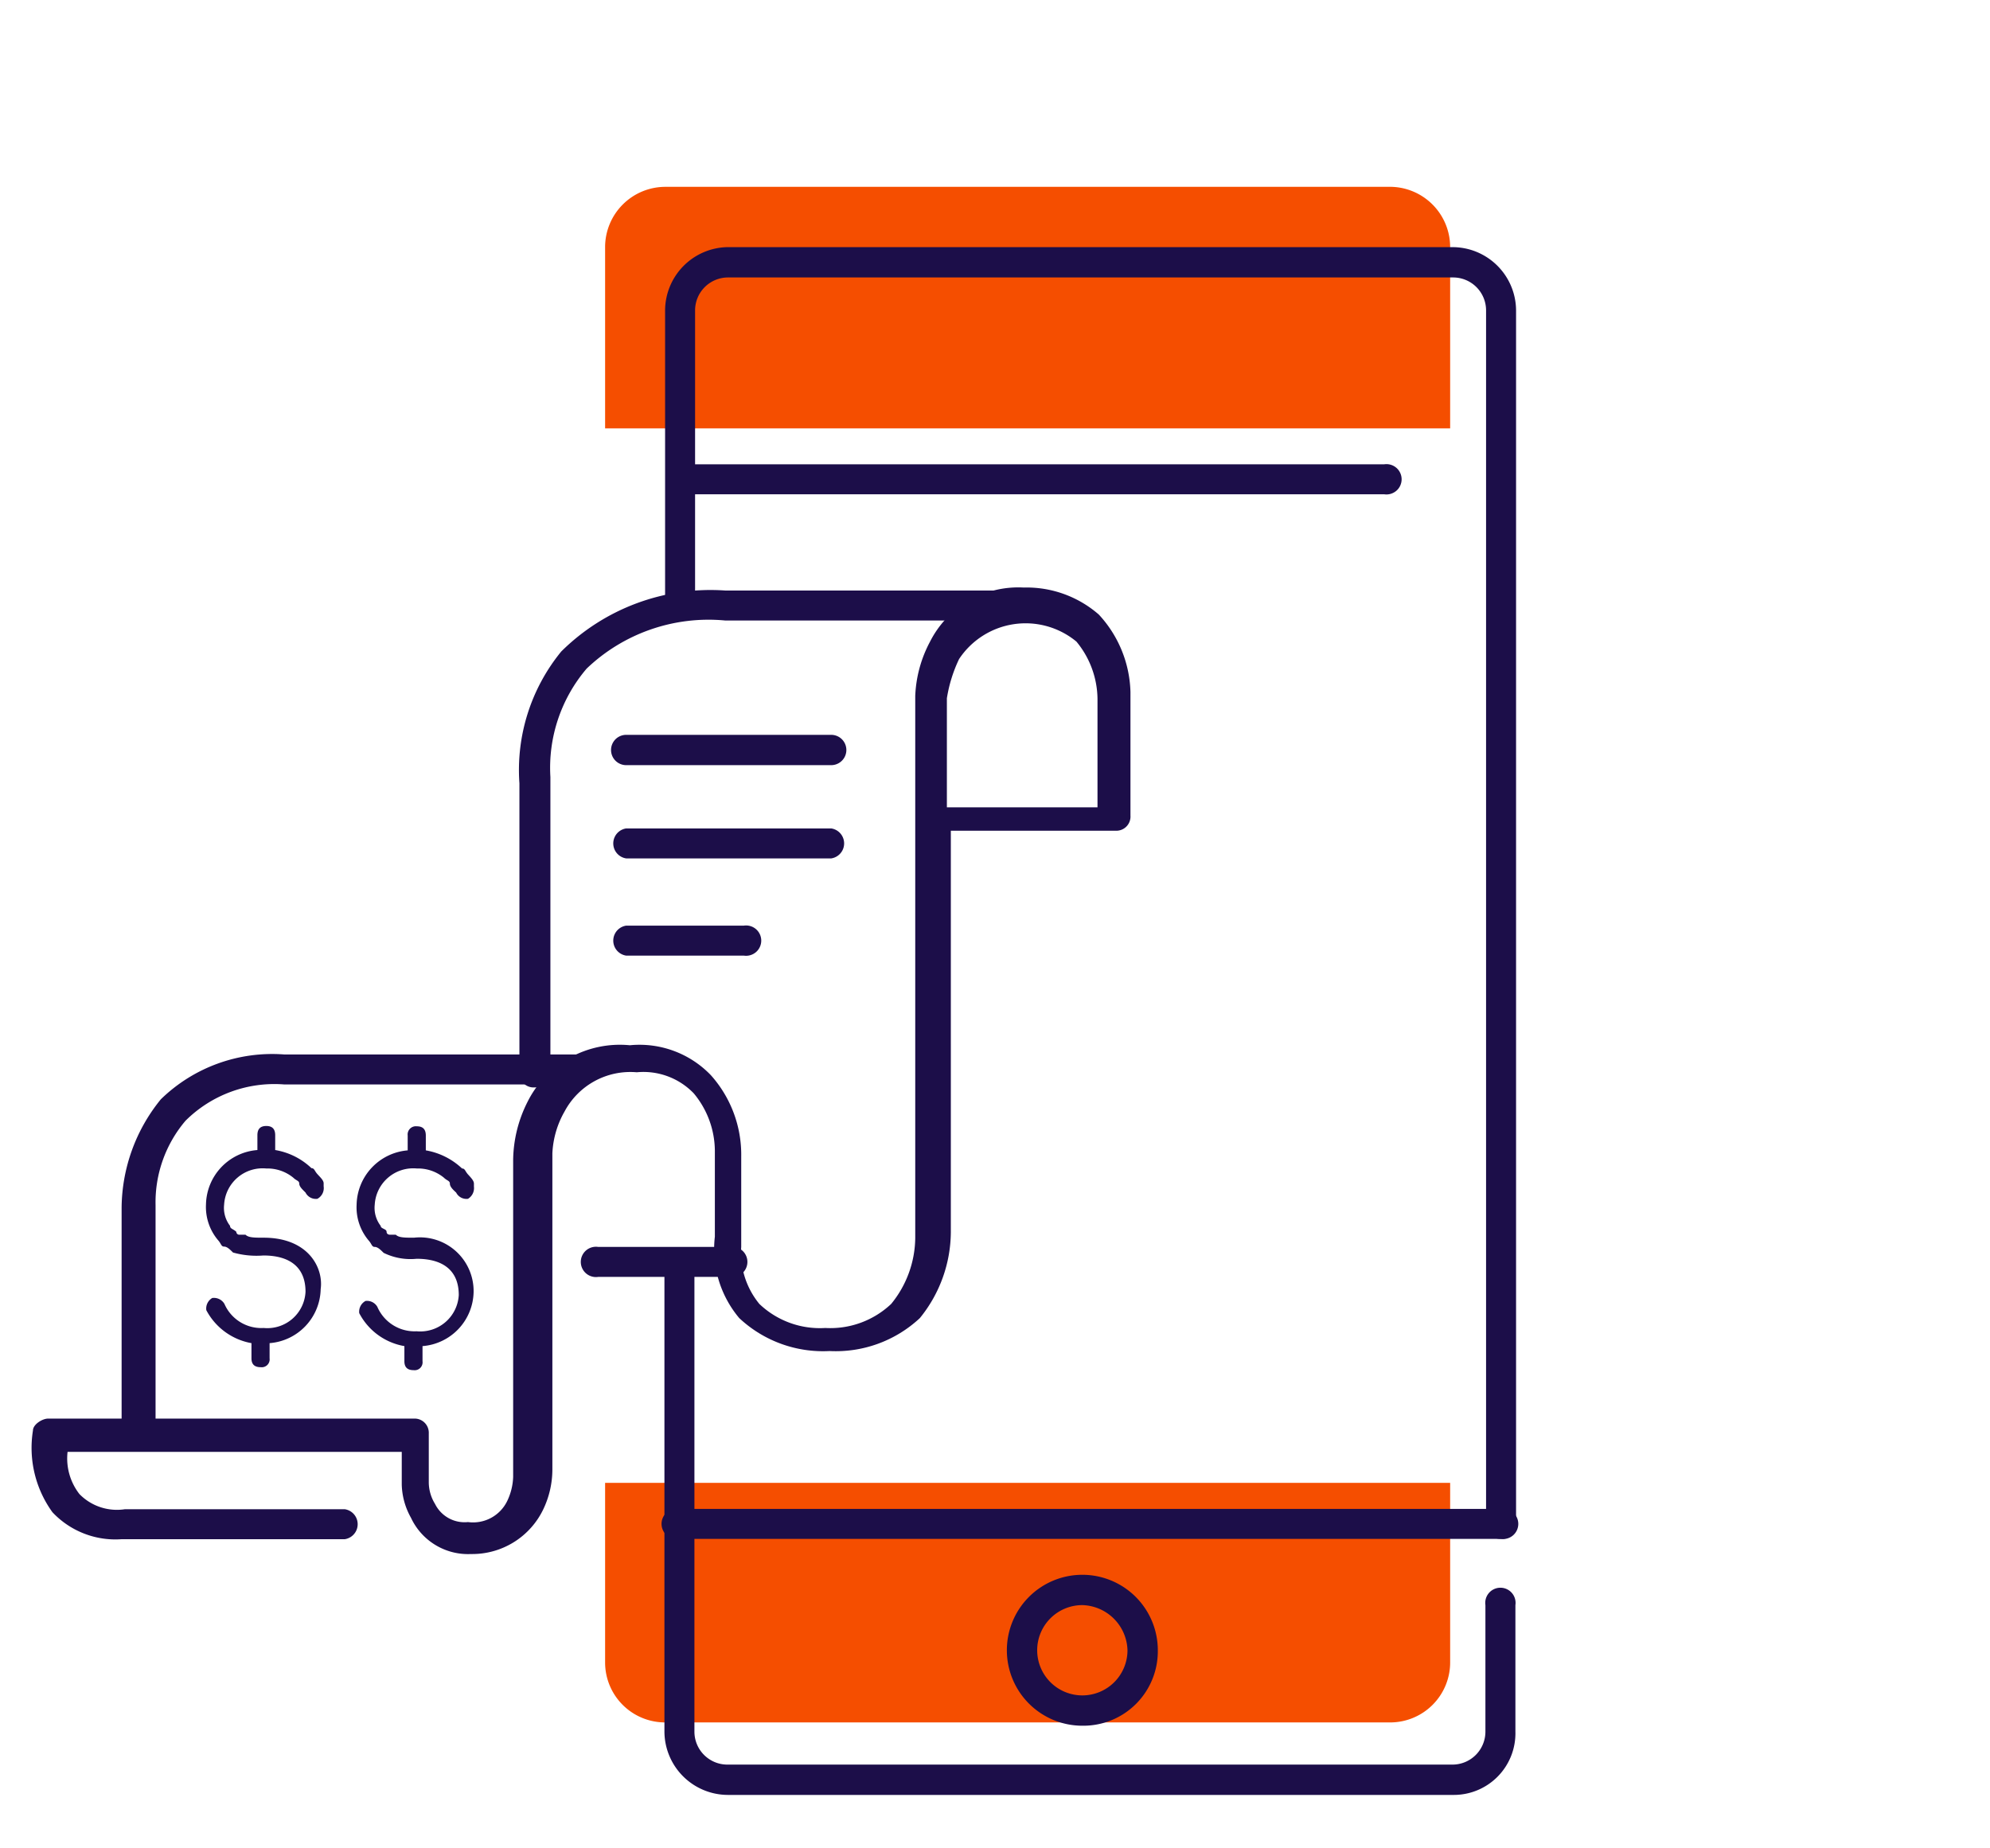 <svg xmlns="http://www.w3.org/2000/svg" id="Capa_1" data-name="Capa 1" viewBox="0 0 60.38 56.07"><defs><style>.cls-1{fill:#1c0e49;}.cls-2{fill:#f54e00;}</style></defs><path class="cls-1" d="M8,37.56c-.28,0-.46,0-.55-.09H7.26a.09.09,0,0,1-.09-.09c-.1-.09-.19-.09-.19-.18a.89.89,0,0,1-.18-.64,1.17,1.17,0,0,1,1.28-1.1,1.24,1.24,0,0,1,.82.28c.09.09.18.09.18.18s.1.18.19.27a.35.35,0,0,0,.36.19A.37.37,0,0,0,9.82,36v-.09c0-.09-.1-.18-.19-.28s-.09-.18-.18-.18a2.09,2.09,0,0,0-1.1-.55v-.45c0-.19-.09-.28-.27-.28s-.27.09-.27.28v.45a1.69,1.69,0,0,0-1.56,1.65,1.56,1.56,0,0,0,.37,1.09c.09.1.09.19.18.19s.18.09.27.18a2.63,2.63,0,0,0,.92.09c.82,0,1.28.37,1.28,1.1A1.16,1.16,0,0,1,8,40.3a1.22,1.22,0,0,1-1.19-.73.37.37,0,0,0-.37-.18.37.37,0,0,0-.18.37,1.93,1.93,0,0,0,1.37,1v.46c0,.18.09.27.28.27a.24.24,0,0,0,.27-.27v-.46a1.68,1.68,0,0,0,1.55-1.64C9.82,38.48,9.36,37.56,8,37.56Z"></path><path class="cls-2" d="M18.36,7.5a1.83,1.83,0,0,1,1.83-1.83H42.12A1.83,1.83,0,0,1,44,7.5V13H18.36Z"></path><path class="cls-2" d="M44,50.45a1.82,1.82,0,0,1-1.83,1.82H20.19a1.82,1.82,0,0,1-1.83-1.82V45H44Z"></path><path class="cls-1" d="M44.08,54.47h-22a1.93,1.93,0,0,1-1.92-1.92V38.48a.46.46,0,1,1,.91,0V52.55a1,1,0,0,0,1,1h22a1,1,0,0,0,1-1V48.71a.46.46,0,1,1,.91,0v3.84A1.87,1.87,0,0,1,44.08,54.47Z"></path><path class="cls-1" d="M45.54,46.7a.43.43,0,0,1-.45-.46V9.42a1,1,0,0,0-1-1h-22a1,1,0,0,0-1,1v8.86a.46.46,0,1,1-.91,0V9.42A1.93,1.93,0,0,1,22.06,7.5h22A1.93,1.93,0,0,1,46,9.42V46.24A.43.43,0,0,1,45.54,46.7Z"></path><path class="cls-1" d="M42,15H20.78a.46.46,0,1,1,0-.91H42A.46.46,0,1,1,42,15Z"></path><path class="cls-1" d="M45.54,46.7H20.6a.46.46,0,1,1,0-.91H45.54a.46.46,0,1,1,0,.91Z"></path><path class="cls-1" d="M32.84,52.37a2.29,2.29,0,1,1,2.29-2.29A2.26,2.26,0,0,1,32.84,52.37Zm0-3.66a1.37,1.37,0,1,0,1.37,1.37A1.41,1.41,0,0,0,32.84,48.71Z"></path><path class="cls-1" d="M14.29,47.16a1.91,1.91,0,0,1-1.82-1.1,2.16,2.16,0,0,1-.28-1v-1H2.05a1.76,1.76,0,0,0,.36,1.28,1.59,1.59,0,0,0,1.38.46h6.67a.46.46,0,0,1,0,.91H3.69a2.62,2.62,0,0,1-2.1-.82A3.33,3.33,0,0,1,1,43.41c0-.18.28-.36.46-.36H12.56a.43.43,0,0,1,.45.45V45a1.26,1.26,0,0,0,.19.64,1,1,0,0,0,1,.55,1.15,1.15,0,0,0,1.19-.64,1.82,1.82,0,0,0,.18-.73V35.19A4,4,0,0,1,16,33.45a3.13,3.13,0,0,1,3.11-1.73,3,3,0,0,1,2.46.91,3.62,3.62,0,0,1,.92,2.47v2.74a2.45,2.45,0,0,0,.55,1.73,2.66,2.66,0,0,0,2,.73,2.69,2.69,0,0,0,2-.73,3.21,3.21,0,0,0,.73-2V21.12a3.81,3.81,0,0,1,.45-1.65,3,3,0,0,1,2.84-1.64,3.33,3.33,0,0,1,2.28.82A3.59,3.59,0,0,1,34.3,21v3.75a.43.43,0,0,1-.45.46h-5V37.38A4.17,4.17,0,0,1,27.91,40a3.74,3.74,0,0,1-2.74,1,3.72,3.72,0,0,1-2.74-1,3.25,3.25,0,0,1-.74-2.47V34.91a2.75,2.75,0,0,0-.64-1.73,2.12,2.12,0,0,0-1.73-.64,2.26,2.26,0,0,0-2.19,1.19A2.81,2.81,0,0,0,16.76,35v9.6a2.81,2.81,0,0,1-.27,1.19A2.39,2.39,0,0,1,14.29,47.16ZM28.82,24.5H33.3V21.21a2.77,2.77,0,0,0-.64-1.74A2.42,2.42,0,0,0,29.1,20a4.33,4.33,0,0,0-.37,1.19V24.5Z"></path><path class="cls-1" d="M22.15,38.75h-4a.46.46,0,1,1,0-.91h4a.46.46,0,1,1,0,.91Z"></path><path class="cls-1" d="M4.15,44a.44.44,0,0,1-.46-.46V36.65a5.27,5.27,0,0,1,1.19-3.29A4.84,4.84,0,0,1,8.63,32h9a.46.46,0,1,1,0,.91h-9a3.82,3.82,0,0,0-3,1.1,3.82,3.82,0,0,0-.91,2.56v6.85C4.61,43.78,4.42,44,4.15,44Z"></path><path class="cls-1" d="M16.21,33a.43.43,0,0,1-.45-.45V23.77a5.68,5.68,0,0,1,1.27-4A6.43,6.43,0,0,1,22,17.92h9.14a.46.46,0,0,1,0,.91H22a5.35,5.35,0,0,0-4.2,1.46,4.64,4.64,0,0,0-1.1,3.29v8.87C16.67,32.81,16.49,33,16.21,33Z"></path><path class="cls-1" d="M12.56,37.56c-.28,0-.46,0-.55-.09h-.18s-.1,0-.1-.09-.18-.09-.18-.18a.89.89,0,0,1-.18-.64,1.17,1.17,0,0,1,1.28-1.1,1.24,1.24,0,0,1,.82.28c.09.09.18.09.18.18s.09.18.19.27a.35.35,0,0,0,.36.19.38.38,0,0,0,.18-.37v-.09c0-.09-.09-.18-.18-.28s-.09-.18-.18-.18a2.13,2.13,0,0,0-1.1-.55v-.45c0-.19-.09-.28-.27-.28a.25.25,0,0,0-.28.28v.45a1.69,1.69,0,0,0-1.55,1.65,1.56,1.56,0,0,0,.37,1.09c.09.1.09.19.18.19s.18.09.27.18a1.85,1.85,0,0,0,1,.18c.82,0,1.28.37,1.28,1.1a1.17,1.17,0,0,1-1.28,1.1,1.23,1.23,0,0,1-1.19-.74.36.36,0,0,0-.36-.18.37.37,0,0,0-.19.37,1.91,1.91,0,0,0,1.37,1v.46c0,.18.09.27.28.27a.24.24,0,0,0,.27-.27v-.46a1.68,1.68,0,0,0,1.55-1.64A1.63,1.63,0,0,0,12.56,37.56Z"></path><path class="cls-1" d="M25.26,23.22H19a.46.46,0,0,1,0-.92h6.22a.46.46,0,0,1,0,.92Z"></path><path class="cls-1" d="M25.26,26.05H19a.46.46,0,0,1,0-.91h6.22a.46.46,0,0,1,0,.91Z"></path><path class="cls-1" d="M22.61,29H19a.46.46,0,0,1,0-.91h3.57a.46.46,0,1,1,0,.91Z"></path></svg>